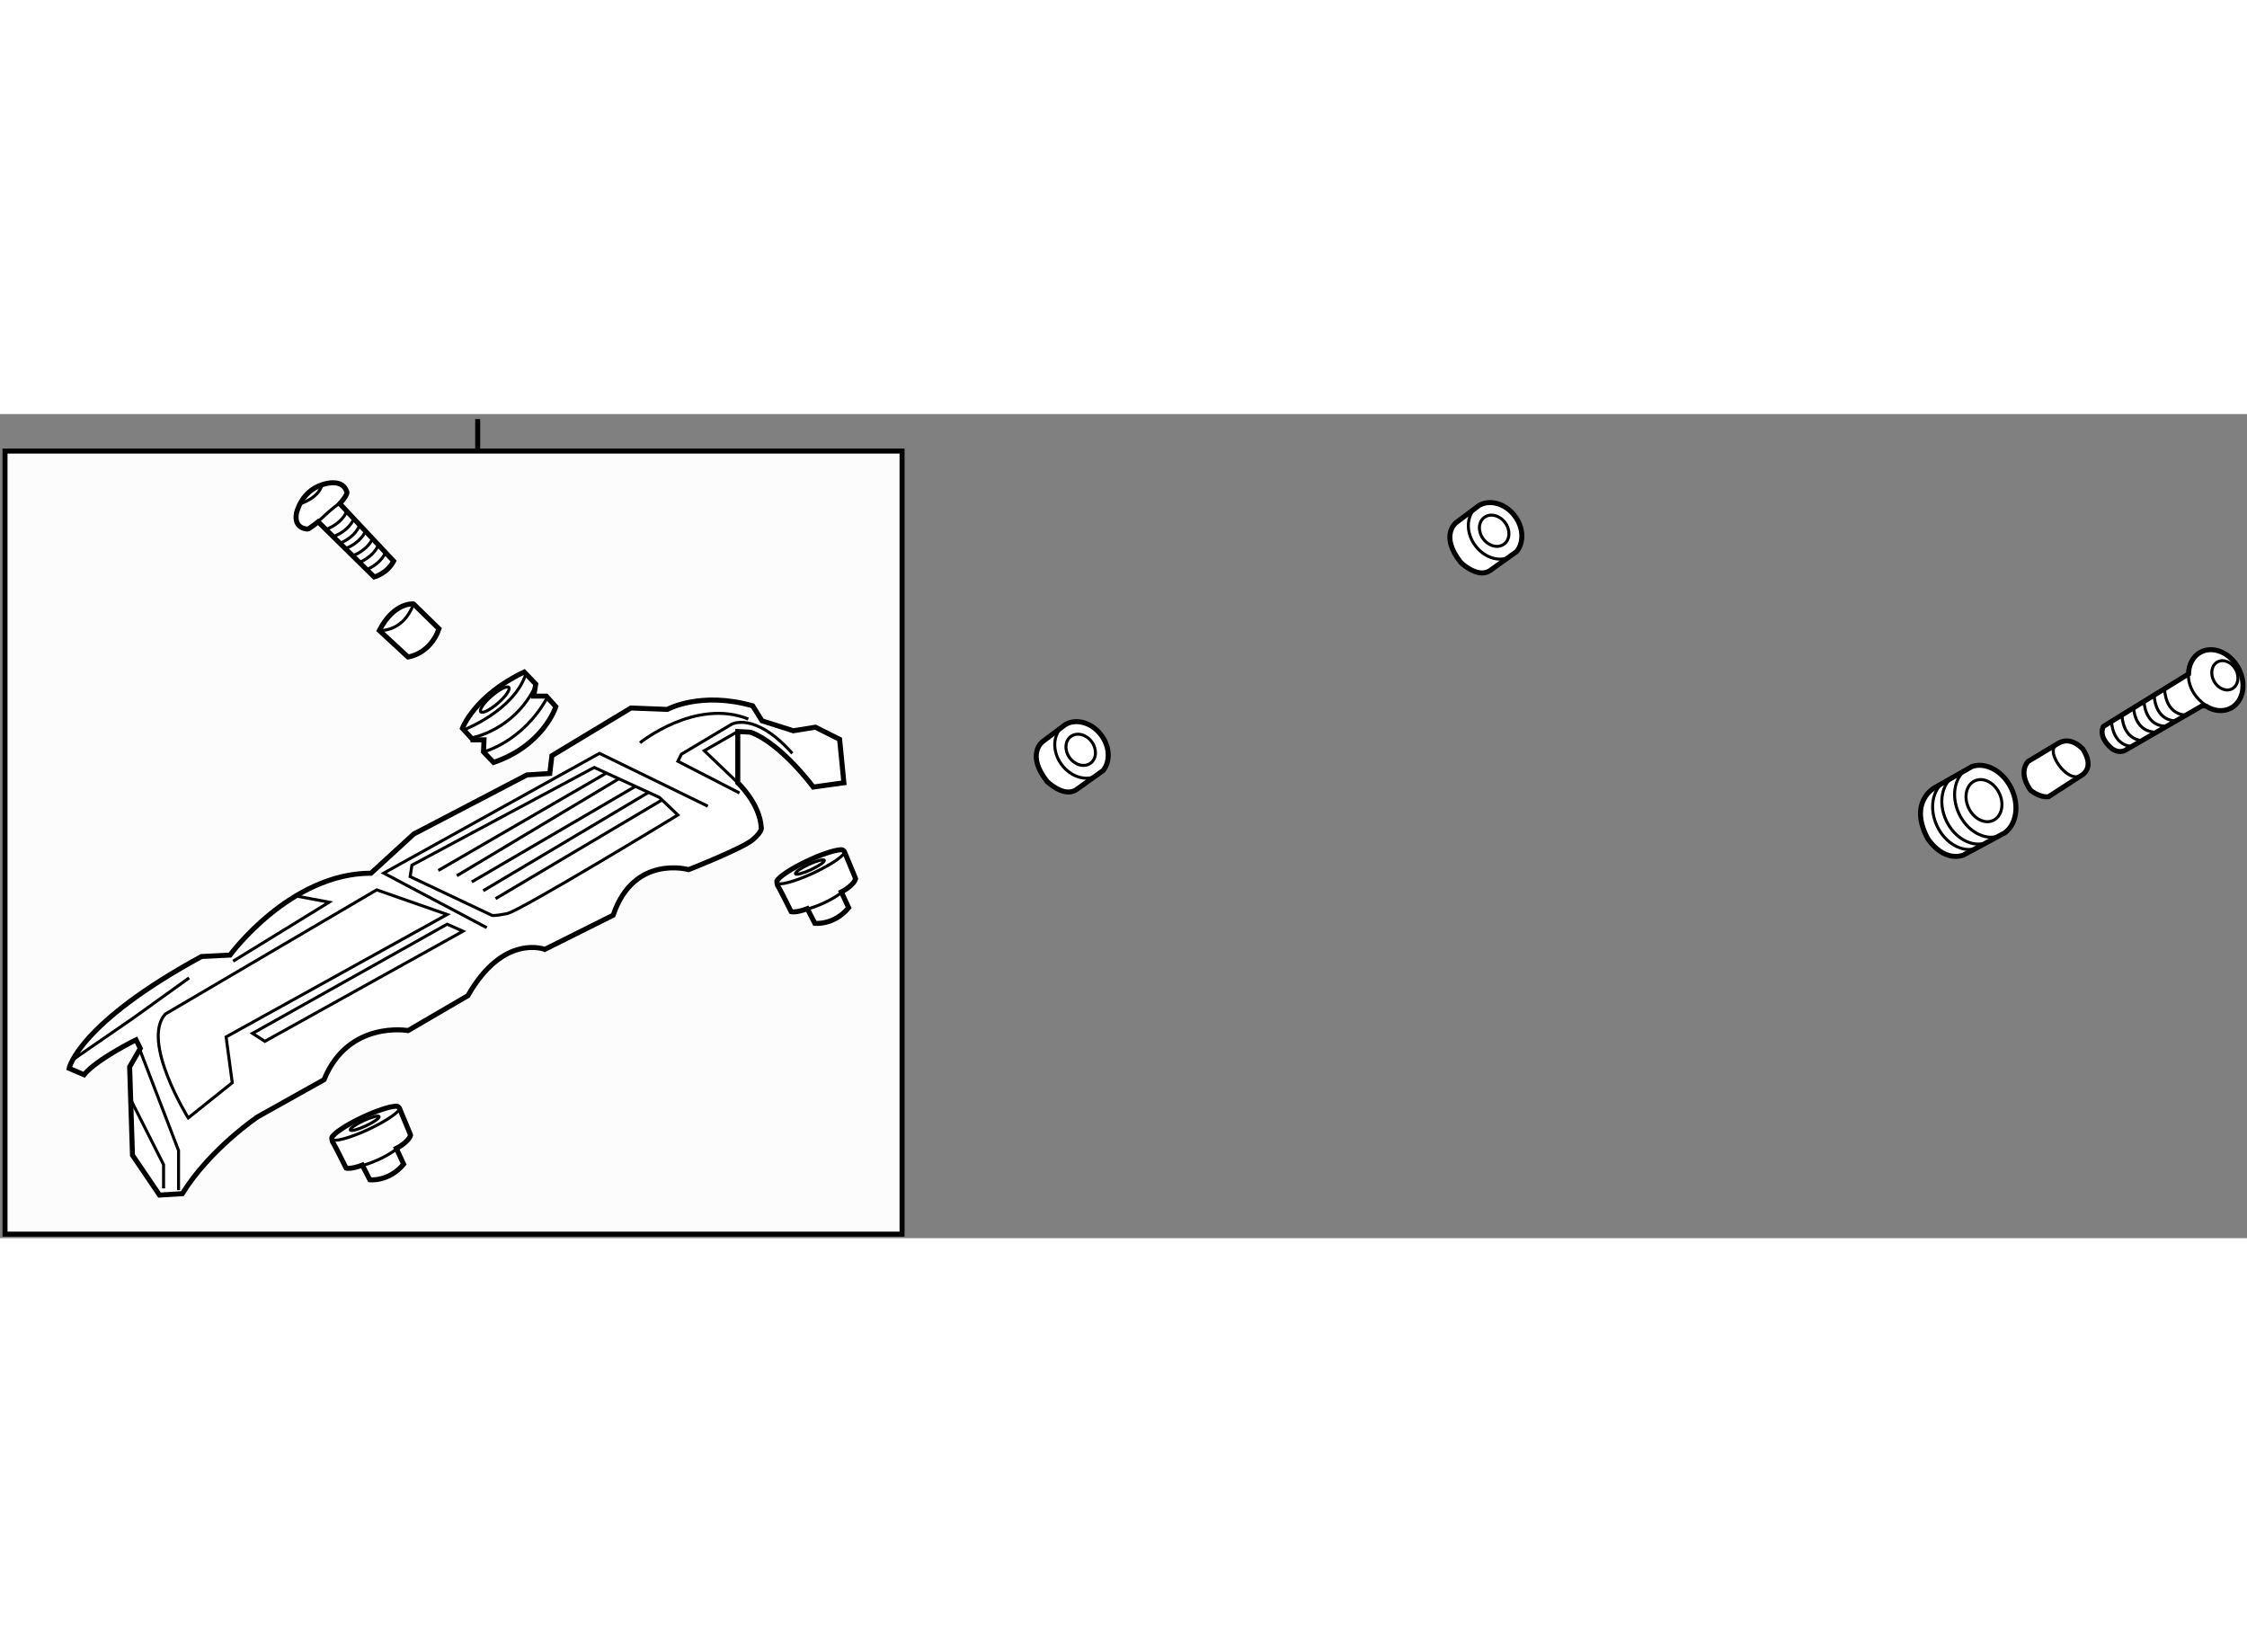 <?xml version="1.0" encoding="utf-8"?>
<!-- Generator: Adobe Illustrator 15.1.0, SVG Export Plug-In . SVG Version: 6.00 Build 0)  -->
<!DOCTYPE svg PUBLIC "-//W3C//DTD SVG 1.1//EN" "http://www.w3.org/Graphics/SVG/1.1/DTD/svg11.dtd">
<svg version="1.1" xmlns="http://www.w3.org/2000/svg" xmlns:xlink="http://www.w3.org/1999/xlink" x="0px" y="0px" width="244.8px"
	 height="180px" viewBox="9.087 75.563 224.095 82.186" enable-background="new 0 0 244.8 180" xml:space="preserve">
	
<rect x="9.087" y="75.563" width="224.095" height="82.186" fill="#808080" stroke="none"/>
	
<g><rect x="9.587" y="79.253" fill="#FCFCFC" stroke="#000000" stroke-width="0.5" width="89.464" height="78.096"></rect><line fill="none" stroke="#000000" stroke-width="0.5" x1="56.729" y1="79.253" x2="56.729" y2="76.063"></line></g><g><path fill="#FFFFFF" stroke="#000000" stroke-width="0.5" d="M22.654,137.972c0,0-3.907,1.917-5.185,3.479l-1.491-0.639
				c0,0,0.922-4.474,13.209-11.149l2.84-0.145c0,0,5.966-8.165,14.063-8.165l4.261-3.906l11.292-5.896l2.273-0.142l0.213-1.776
				l7.883-4.756l3.623,0.142c0,0,3.337-1.848,8.522-0.355l0.924,1.491l3.125,0.994l2.202-0.356l2.415,1.209l0.426,4.332l-3.054,0.426
				c0,0-3.196-4.332-6.25-5.468l-1.278-0.071v5.113c0,0,2.201,2.059,2.343,4.474c0,0,0.143,0.355-0.852,1.208
				s-6.392,2.982-6.392,2.982s-5.468-1.563-7.528,4.545l-6.818,3.409c0,0-4.119-1.633-7.67,4.616l-5.966,3.48
				c0,0-5.965-1.065-8.38,4.899l-6.605,3.694c0,0-4.758,3.195-7.528,7.671l-2.273,0.142l-2.699-3.978l-0.284-8.807l1.065-1.847
				L22.654,137.972z"></path><polygon fill="none" stroke="#000000" stroke-width="0.3" points="34.271,137.328 35.5,138.12 55.26,127.14 53.681,126.438 		"></polygon><polyline fill="none" stroke="#000000" stroke-width="0.3" points="16.343,139.958 22.325,135.835 27.946,131.795 		"></polyline><polyline fill="none" stroke="#000000" stroke-width="0.3" points="25.4,152.786 25.4,150.414 22.12,143.922 		"></polyline><polyline fill="none" stroke="#000000" stroke-width="0.3" points="26.893,152.962 26.893,149.009 22.654,137.972 		"></polyline><path fill="none" stroke="#000000" stroke-width="0.3" d="M49.991,121.694l8.168,3.866c0,0,0.175,0.087,1.493-0.177
				c1.317-0.263,17.039-9.837,17.039-9.837l-1.845-1.755l-6.499-2.985l-18.18,9.747L49.991,121.694z"></path><path fill="none" stroke="#000000" stroke-width="0.3" d="M53.68,125.471l-7.026-2.457l-21.078,12.383
				c-2.459,2.724,2.284,10.362,2.284,10.362l4.391-3.512l-0.615-4.566L53.68,125.471z"></path><polyline fill="none" stroke="#000000" stroke-width="0.3" points="32.338,130.129 41.911,124.243 38.587,123.623 		"></polyline><polyline fill="none" stroke="#000000" stroke-width="0.3" points="57.632,126.789 47.356,121.344 68.874,109.399 79.676,114.67 
						"></polyline><path fill="none" stroke="#000000" stroke-width="0.3" d="M72.914,108.347c0,0,5.533-4.48,10.802-2.371"></path><path fill="none" stroke="#000000" stroke-width="0.3" d="M82.837,113.353l-6.147-3.163l0.351-0.703l5.006-2.985
				c0,0,2.283-1.317,6.059,2.898"></path><polyline fill="none" stroke="#000000" stroke-width="0.3" points="82.667,112.333 79.325,109.137 82.667,107.22 		"></polyline><line fill="none" stroke="#000000" stroke-width="0.3" x1="58.51" y1="123.892" x2="75.112" y2="114.045"></line><line fill="none" stroke="#000000" stroke-width="0.3" x1="57.28" y1="123.101" x2="73.764" y2="113.294"></line><line fill="none" stroke="#000000" stroke-width="0.3" x1="56.139" y1="122.223" x2="72.455" y2="112.691"></line><line fill="none" stroke="#000000" stroke-width="0.3" x1="54.646" y1="121.608" x2="70.804" y2="111.935"></line><line fill="none" stroke="#000000" stroke-width="0.3" x1="52.802" y1="121.08" x2="69.562" y2="111.363"></line></g>



	
<g><path fill="#FFFFFF" stroke="#000000" stroke-width="0.5" d="M119.096,111.119c0.734-0.895,0.69-2.367-0.175-3.532
				c-0.935-1.254-2.491-1.699-3.581-1.06l-2.29,1.716c0,0-1.67,1.27,0.476,3.973c0,0,1.63,1.593,2.861,0.835L119.096,111.119z"></path><path fill="none" stroke="#000000" stroke-width="0.3" d="M118.734,111.467c-1.09,0.811-2.778,0.391-3.766-0.938
				c-0.927-1.243-0.912-2.848-0.009-3.712"></path><ellipse transform="matrix(0.802 -0.597 0.597 0.802 -42.011 91.339)" fill="none" stroke="#000000" stroke-width="0.3" cx="116.894" cy="109.095" rx="1.36" ry="1.655"></ellipse></g><g><path fill="#FFFFFF" stroke="#000000" stroke-width="0.5" d="M160.345,89.272c0.736-0.895,0.691-2.37-0.174-3.533
				c-0.934-1.254-2.492-1.699-3.58-1.06l-2.291,1.716c0,0-1.668,1.272,0.477,3.974c0,0,1.629,1.59,2.862,0.835L160.345,89.272z"></path><path fill="none" stroke="#000000" stroke-width="0.3" d="M159.985,89.618c-1.093,0.812-2.778,0.392-3.769-0.937
				c-0.927-1.246-0.912-2.849-0.006-3.715"></path><ellipse transform="matrix(0.802 -0.597 0.597 0.802 -20.815 111.641)" fill="none" stroke="#000000" stroke-width="0.3" cx="158.144" cy="87.246" rx="1.36" ry="1.656"></ellipse></g><g><path fill="#FFFFFF" stroke="#000000" stroke-width="0.5" d="M48.58,144.588c-0.031,0.005-0.064,0.005-0.099,0.009
				c-0.648,0.057-1.867,0.458-3.203,1.081c-1.64,0.766-2.913,1.616-3.099,2.041c0,0,0.005,0.368,0.117,0.5
				c0.114,0.133,1.313,2.548,1.313,2.548s0.487,0.131,1.612-0.299l0.749,1.46c0,0,1.892,0.224,3.372-1.554l-0.73-1.574
				c0,0,1.18-0.581,1.423-1.313l-0.075-0.205l-1.01-2.43C48.949,144.852,48.841,144.563,48.58,144.588z"></path><path fill="none" stroke="#000000" stroke-width="0.3" d="M48.958,144.702c0.158,0.336-1.234,1.319-3.109,2.195
				c-1.875,0.878-3.523,1.314-3.679,0.979"></path><ellipse transform="matrix(0.906 -0.423 0.423 0.906 -57.655 33.042)" fill="none" stroke="#000000" stroke-width="0.3" cx="45.525" cy="146.257" rx="1.583" ry="0.284"></ellipse><path fill="none" stroke="#000000" stroke-width="0.3" d="M44.781,150.619c0,0,2.293-0.441,4.269-2.076"></path></g><g><path fill="#FFFFFF" stroke="#000000" stroke-width="0.5" d="M92.961,119.013c-0.031,0.004-0.064,0.004-0.098,0.007
				c-0.649,0.059-1.868,0.458-3.202,1.085c-1.641,0.766-2.913,1.613-3.1,2.039c0,0,0.004,0.369,0.117,0.5
				c0.113,0.13,1.313,2.547,1.313,2.547s0.486,0.132,1.611-0.299l0.749,1.459c0,0,1.893,0.226,3.373-1.555l-0.73-1.572
				c0,0,1.179-0.58,1.423-1.311l-0.075-0.207l-1.011-2.429C93.33,119.277,93.223,118.985,92.961,119.013z"></path><path fill="none" stroke="#000000" stroke-width="0.3" d="M93.339,119.127c0.158,0.338-1.235,1.318-3.11,2.196
				c-1.874,0.877-3.522,1.314-3.68,0.976"></path><ellipse transform="matrix(0.906 -0.423 0.423 0.906 -42.648 49.431)" fill="none" stroke="#000000" stroke-width="0.3" cx="89.907" cy="120.682" rx="1.583" ry="0.285"></ellipse><path fill="none" stroke="#000000" stroke-width="0.3" d="M89.162,125.041c0,0,2.293-0.439,4.27-2.074"></path></g>



	
<g><path fill="#FFFFFF" stroke="#000000" stroke-width="0.5" d="M209.019,117.33c1.153-0.83,1.474-2.679,0.69-4.371
				c-0.814-1.759-2.536-2.719-3.947-2.25l-3.756,2.131c0,0-2.598,1.4-0.68,5.037c0,0,1.44,2.357,3.557,1.679L209.019,117.33z"></path><path fill="none" stroke="#000000" stroke-width="0.3" d="M208.438,117.631c-1.418,0.502-3.165-0.455-3.989-2.232
				c-0.792-1.709-0.455-3.578,0.726-4.397"></path><ellipse transform="matrix(0.907 -0.42 0.42 0.907 -28.775 97.605)" fill="none" stroke="#000000" stroke-width="0.3" cx="207.066" cy="114.089" rx="1.698" ry="2.178"></ellipse><path fill="none" stroke="#000000" stroke-width="0.3" d="M207.166,118.316c-1.42,0.502-3.164-0.455-3.99-2.232
				c-0.791-1.709-0.456-3.578,0.727-4.396"></path><path fill="none" stroke="#000000" stroke-width="0.3" d="M206.247,118.857c-1.421,0.502-3.165-0.459-3.987-2.236
				c-0.794-1.706-0.459-3.578,0.724-4.393"></path></g><g><path fill="#FFFFFF" stroke="#000000" stroke-width="0.5" d="M56.256,108.05l-1.052-1.15c0,0,1.203-3.258,6.161-5.61l1.152,1.201
				l-0.201,1.202h1.252l0.953,1.053c0,0-1.204,3.855-6.211,5.561l-1.002-1.054l0.05-1.202H56.256z"></path><path fill="none" stroke="#000000" stroke-width="0.3" d="M56.088,107.864c0,0,4.25-0.71,6.391-5.146"></path><path fill="none" stroke="#000000" stroke-width="0.3" d="M57.308,109.252c0,0,3.882-0.952,6.374-5.437"></path><path fill="none" stroke="#000000" stroke-width="0.3" d="M55.348,107.055c0,0,5.004-1.904,6.188-5.59"></path><path fill="none" stroke="#000000" stroke-width="0.3" d="M59.831,102.825c0.172,0.203-0.315,0.904-1.089,1.576
				c-0.773,0.668-1.539,1.051-1.712,0.852c-0.173-0.196,0.315-0.902,1.089-1.572C58.893,103.011,59.658,102.628,59.831,102.825z"></path></g>



	
<g><path fill="#FFFFFF" stroke="#000000" stroke-width="0.5" d="M214.352,108.404l-2.996,1.798c0,0-1.08,0.999,0.238,2.878
				c0,0,0.92,0.76,1.799,0.641l3.396-2.2c0,0,1.2-0.718,0.04-2.519C216.829,109.002,215.675,107.611,214.352,108.404z"></path><path fill="none" stroke="#000000" stroke-width="0.3" d="M214.17,108.514c0,0-0.869,0.51,0.304,2.128
				c0,0,1.022,1.482,2.128,1.001"></path></g><g><path fill="#FFFFFF" stroke="#000000" stroke-width="0.5" d="M46.916,97.146l2.864,2.646c0,0,2.204-0.277,3.086-2.812
				l-2.536-2.481C50.33,94.498,48.403,94.276,46.916,97.146z"></path><path fill="none" stroke="#000000" stroke-width="0.3" d="M46.916,97.146c0,0,2.369,0.219,3.415-2.647"></path></g>



	
<g><path fill="#FFFFFF" stroke="#000000" stroke-width="0.5" d="M229.075,104.682c0.81,0.515,1.759,0.62,2.534,0.189
				c1.233-0.688,1.544-2.484,0.693-4.016c-0.852-1.53-2.545-2.216-3.778-1.529c-0.747,0.416-1.155,1.235-1.175,2.158l-8.476,5.223
				c0,0-0.562,0.803,0.522,1.924c0,0,0.684,0.884,1.607,0.482l7.709-4.457L229.075,104.682z"></path><ellipse transform="matrix(0.874 -0.486 0.486 0.874 -20.194 125.172)" fill="none" stroke="#000000" stroke-width="0.3" cx="230.951" cy="101.475" rx="1.23" ry="1.525"></ellipse><path fill="none" stroke="#000000" stroke-width="0.3" d="M227.364,101.294c0,0-0.409,2.156,2.218,3.644"></path><path fill="none" stroke="#000000" stroke-width="0.3" d="M219.672,106.215c0,0,0.029,2.336,2.026,2.497"></path><path fill="none" stroke="#000000" stroke-width="0.3" d="M220.717,105.635c0,0,0.029,2.338,2.025,2.498"></path><path fill="none" stroke="#000000" stroke-width="0.3" d="M221.867,104.775c0,0,0.027,2.338,2.023,2.5"></path><path fill="none" stroke="#000000" stroke-width="0.3" d="M222.911,104.197c0,0,0.029,2.338,2.026,2.498"></path><path fill="none" stroke="#000000" stroke-width="0.3" d="M223.931,103.658c0,0,0.026,2.338,2.024,2.499"></path><path fill="none" stroke="#000000" stroke-width="0.3" d="M224.974,103.08c0,0,0.029,2.338,2.027,2.497"></path></g><g><path fill="#FFFFFF" stroke="#000000" stroke-width="0.5" d="M42.978,84.505c0.946-1.082,0.677-1.217,0.677-1.217
				c-0.36-1.217-1.939-0.811-1.939-0.811c-2.569,0.495-3.065,2.976-3.065,2.976c-0.27,1.533,0.993,1.578,1.127,1.578
				c0.135,0,1.037-0.721,1.037-0.721l5.589,5.499c0,0,1.263-0.314,1.939-1.577L42.978,84.505z"></path><path fill="none" stroke="#000000" stroke-width="0.3" d="M40.681,86.414c0,0,1.629-1.596,2.414-2.044"></path><path fill="none" stroke="#000000" stroke-width="0.3" d="M39.014,84.501c0,0,1.813-0.494,2.189-1.89"></path><path fill="none" stroke="#000000" stroke-width="0.3" d="M45.654,91.072c0,0,1.341-0.493,1.879-1.704"></path><path fill="none" stroke="#000000" stroke-width="0.3" d="M44.93,90.357c0,0,1.342-0.493,1.879-1.704"></path><path fill="none" stroke="#000000" stroke-width="0.3" d="M44.396,89.637c0,0,1.34-0.492,1.878-1.703"></path><path fill="none" stroke="#000000" stroke-width="0.3" d="M43.671,88.922c0,0,1.341-0.493,1.879-1.704"></path><path fill="none" stroke="#000000" stroke-width="0.3" d="M43.042,88.427c0,0,1.34-0.493,1.878-1.703"></path><path fill="none" stroke="#000000" stroke-width="0.3" d="M42.507,87.708c0,0,1.341-0.492,1.878-1.704"></path><path fill="none" stroke="#000000" stroke-width="0.3" d="M41.782,86.992c0,0,1.341-0.493,1.879-1.703"></path></g>


</svg>